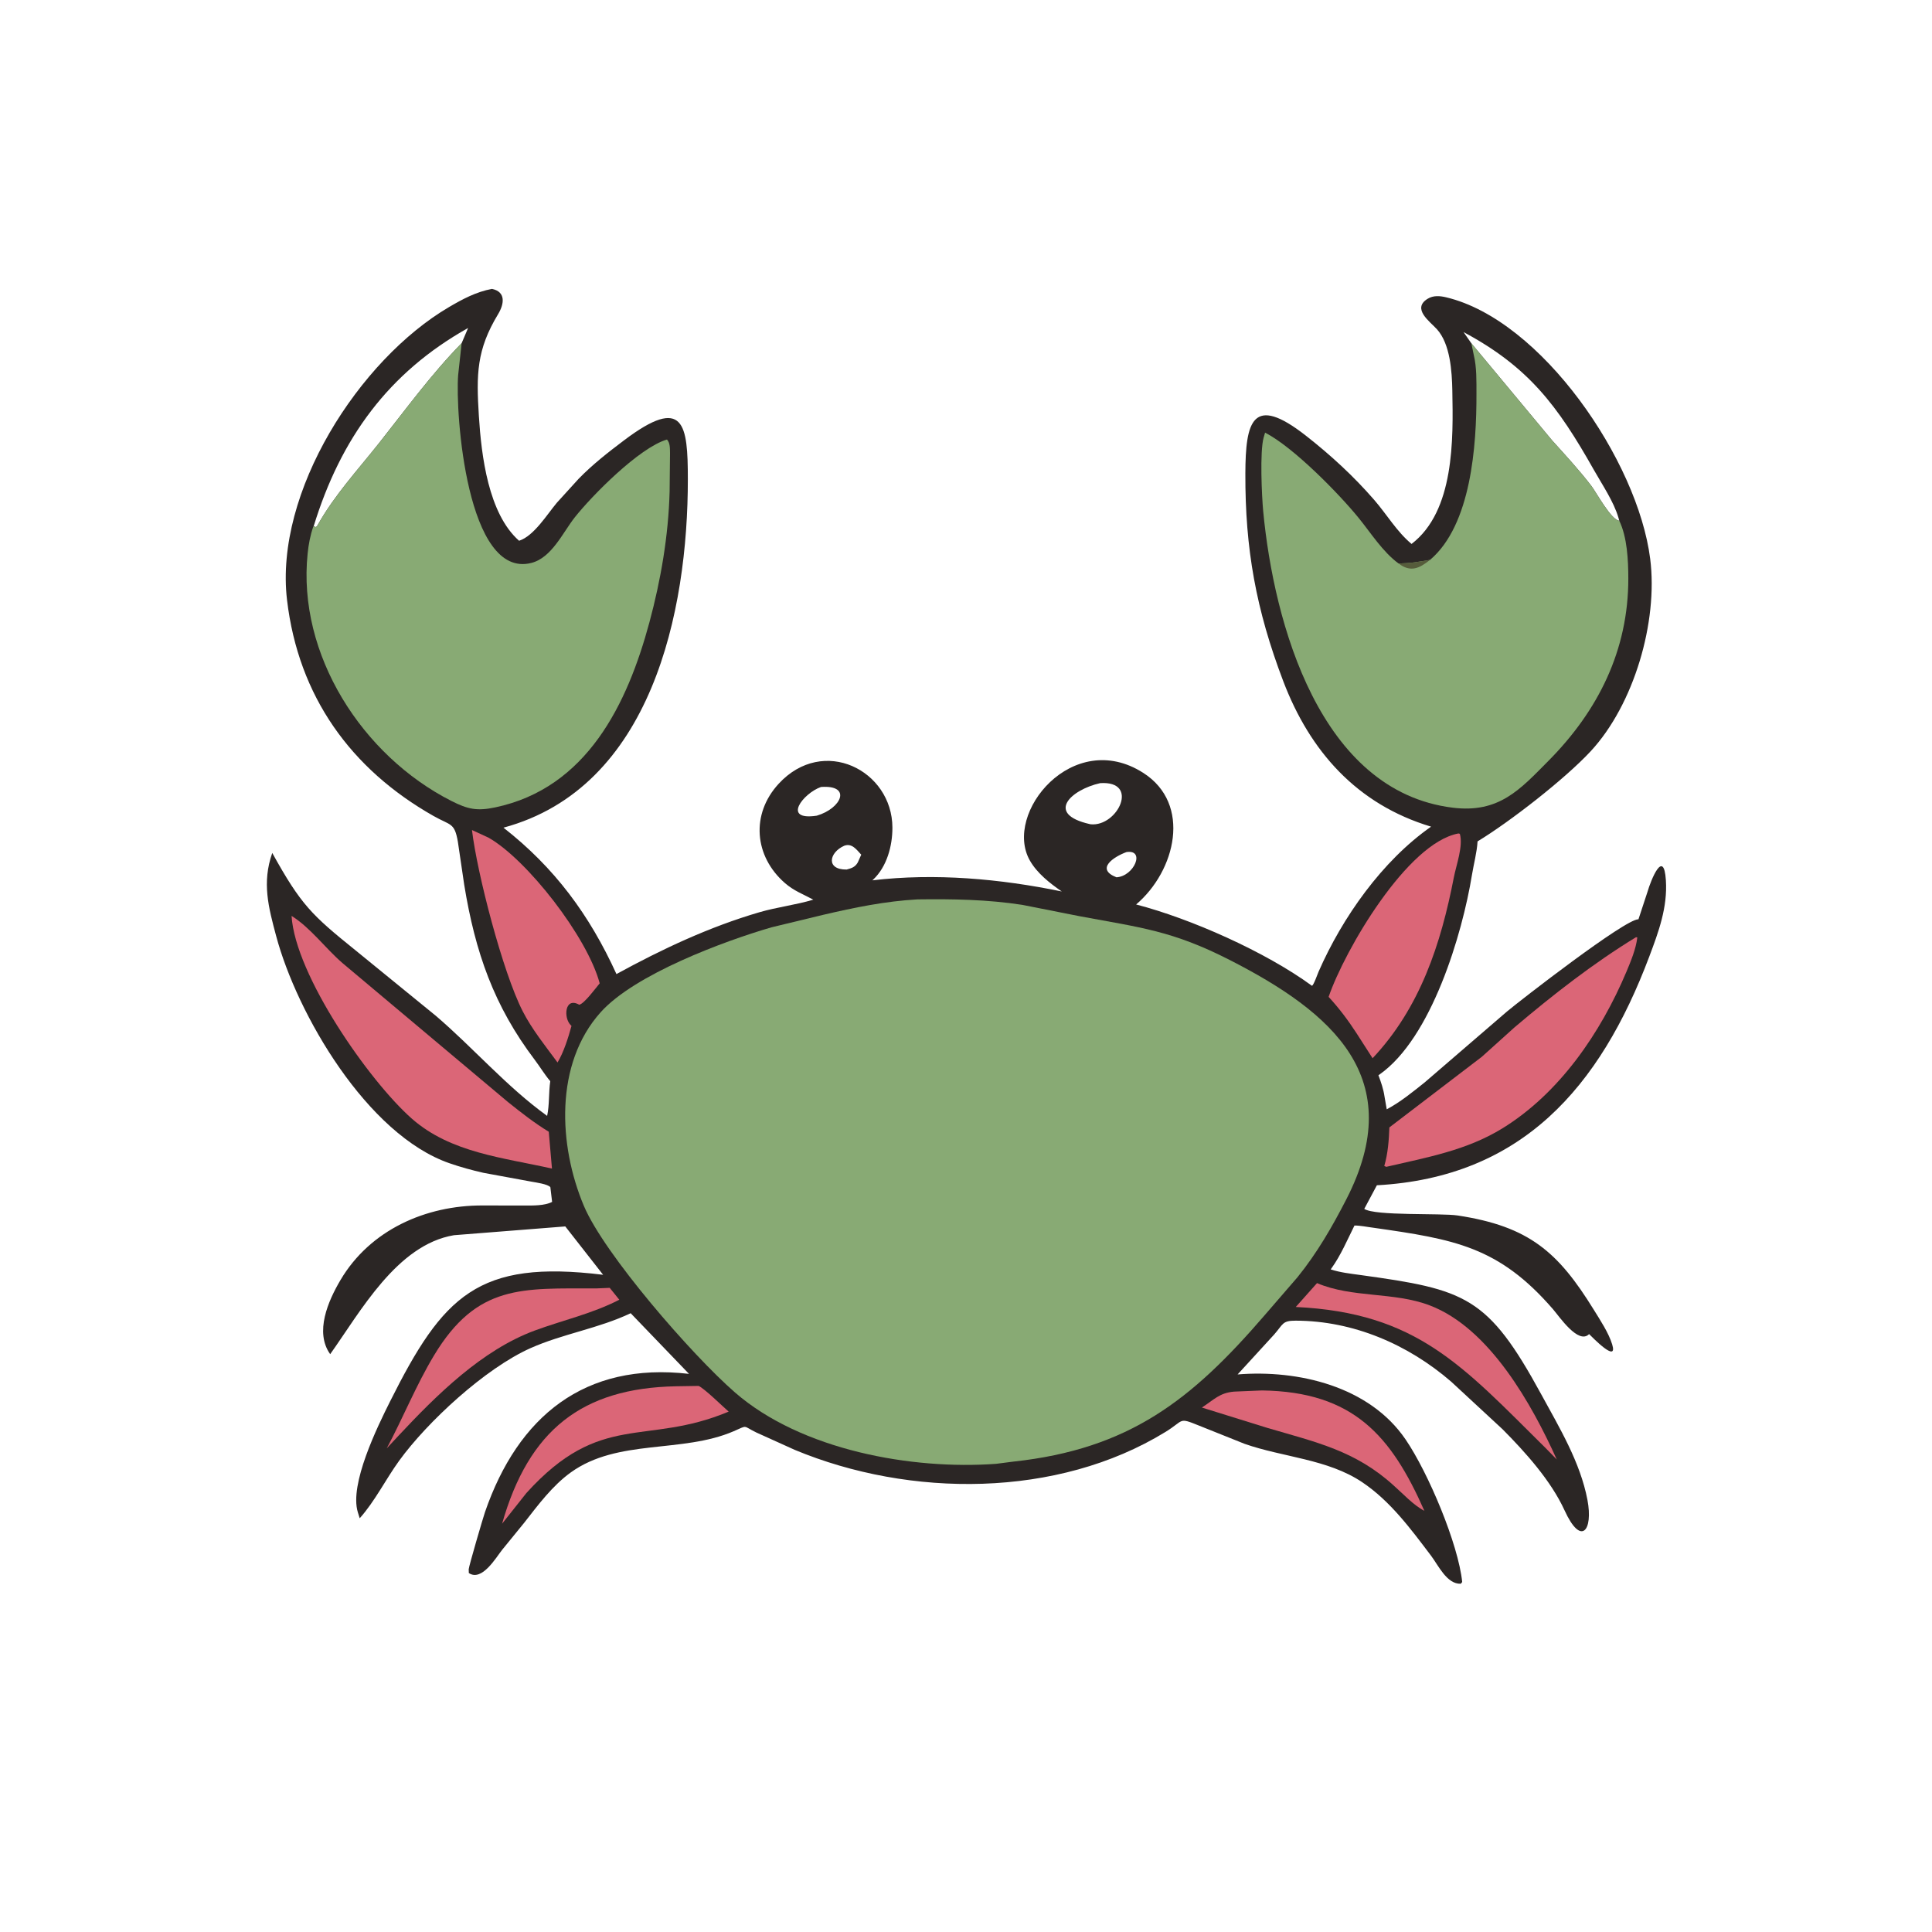 <svg version="1.1" xmlns="http://www.w3.org/2000/svg" style="display: block;" viewBox="0 0 2048 2048" width="640" height="640">
<path transform="translate(0,0)" fill="rgb(43,38,37)" d="M 521.495 306.248 C 536.406 309.273 534.574 322.171 528.017 333 C 505.155 370.76 504.841 396.739 507.621 440.958 C 510.265 483.008 517.642 544.525 550.252 573.222 C 566.044 568.18 580.041 545.086 590.348 532.865 L 613.446 507.461 C 628.189 492.339 644.603 479.523 661.433 466.82 C 725.536 418.439 729.092 450.295 729.143 507.8 C 729.269 648.325 690.819 834.966 533.696 877.358 C 587.965 919.804 624.899 969.848 653.466 1032.55 C 701.843 1006.09 752.006 982.469 805.072 966.994 C 823.911 961.5 843.476 959.321 862.153 953.678 C 851.261 947.812 841.581 944.397 832.008 936.043 C 799.514 907.686 795.69 863.107 825.405 830.841 C 872.706 779.479 945.791 816.624 945.994 877.24 C 946.059 896.62 940.154 918.738 925.595 932.429 L 924.701 933.203 C 991.202 925.316 1060.19 931.526 1125.52 945 C 1112.9 936.291 1099.32 925.659 1091.66 912.12 C 1063.27 861.958 1137.39 771.496 1211.99 819.333 C 1263.41 852.305 1246.28 923.125 1204.34 958.777 C 1262.2 973.788 1341.59 1009 1390.7 1044.95 C 1392.43 1044.69 1396.71 1032.39 1397.8 1029.92 C 1422.95 972.511 1465.21 912.475 1517.01 876.288 C 1438.24 852.667 1388.48 796.165 1360.29 722.054 C 1331.41 646.159 1319.87 581.841 1320.13 501.976 C 1320.32 446.885 1327.56 417.347 1384.37 461.888 C 1410.61 482.458 1434.82 504.691 1456.7 529.893 C 1470 545.215 1480.7 563.619 1496.31 576.601 C 1541.85 541.749 1540.51 465.765 1539.52 414.039 C 1539.13 393.679 1537.32 364.521 1523.14 348.932 C 1515.73 340.789 1496.34 327.266 1513.32 316.735 C 1519.36 312.986 1526.36 313.585 1533 315.165 C 1634.25 339.253 1736.05 488.438 1749.26 592.282 C 1757.8 659.393 1731.91 747.081 1686.19 796.36 C 1658.91 825.767 1600.33 871.3 1566.27 891.904 C 1565.61 903.494 1562.2 915.911 1560.33 927.444 C 1550.14 990.068 1517.5 1100.28 1462.38 1138.99 L 1461.19 1139.81 C 1463.97 1147.18 1466.55 1154.65 1467.66 1162.49 L 1470 1175.9 C 1484.14 1168.52 1497.87 1157.25 1510.38 1147.26 L 1597.44 1072.26 C 1610.81 1061.01 1723.05 973.842 1736.83 974.485 L 1746.42 945.367 C 1750.02 932.845 1763.67 898.848 1765.9 933.055 C 1767.77 961.855 1758.23 987.641 1748.26 1014.12 C 1696.03 1152.8 1612.97 1248.02 1459.54 1256.44 L 1446.17 1281.48 C 1457.95 1289.14 1527.27 1285.73 1545.32 1288.48 C 1620.99 1300.02 1651.69 1327.19 1689.48 1388.37 C 1696.18 1399.22 1705.2 1412.83 1708.94 1425 C 1715.41 1446.06 1687.68 1417.24 1684.5 1414.19 C 1673.19 1425.68 1652.92 1395.54 1646.28 1387.86 C 1588.6 1321.21 1541.53 1313.69 1455.76 1301.44 C 1449.31 1300.67 1442.24 1299.07 1435.79 1299.11 C 1428.34 1314.07 1421.39 1330.48 1411.67 1344.1 L 1410.58 1345.6 C 1420.78 1348.97 1431.35 1350.08 1441.93 1351.55 C 1553.88 1367.03 1577.04 1373.92 1633.89 1478.25 C 1653.11 1513.52 1675.18 1550.07 1682.76 1589.98 C 1688.92 1622.4 1676.13 1639.65 1658.49 1601.04 C 1644.12 1569.58 1616.9 1539.37 1592.89 1515.17 L 1538.34 1464.65 C 1492.62 1425.1 1434.5 1400.05 1373.41 1399.96 C 1359.14 1399.94 1360.35 1403.59 1350.74 1414.55 L 1311.92 1456.96 C 1376.44 1451.77 1451.62 1469.6 1489.93 1525.81 C 1514.26 1561.49 1545.92 1637.13 1549.99 1677 L 1548.5 1678.83 C 1533.77 1679.48 1524.7 1659.31 1516.87 1648.98 C 1495.4 1620.66 1473.89 1591.31 1444.01 1571.21 C 1407.46 1546.62 1359.94 1544.81 1319.3 1530.52 L 1270.48 1510.99 C 1248.81 1502.22 1255.57 1505.56 1235.5 1517.88 C 1120.86 1588.26 964.504 1587.71 842.5 1536.93 L 801.757 1518.51 C 786.798 1511.26 793.248 1510.47 777.777 1517.15 C 722.87 1540.87 655.068 1524.87 605.119 1560.79 C 585.684 1574.76 570.289 1595.46 555.679 1614.19 L 532.431 1642.71 C 525.741 1651.09 510.945 1676.78 496.98 1667.5 L 496.845 1663.5 C 497.104 1659.86 512.072 1608.8 514.068 1603 C 549.052 1501.4 619.822 1443.53 730.374 1456.37 L 668.539 1392.06 C 634.47 1408.26 596.718 1413.81 562.443 1429.06 C 514.335 1450.45 452.823 1507.37 423.045 1548.54 C 408.806 1568.23 397.443 1591.36 381.302 1609.42 L 379.298 1603 C 370.221 1573.25 400.009 1512.49 413.459 1485.64 C 469.664 1373.41 506.666 1335.07 639.333 1351.33 L 599.216 1300.06 L 481.199 1309.37 C 420.721 1319.5 382.116 1390.43 350.007 1435.48 C 333.321 1412 347.91 1378.97 360.867 1357 C 392.347 1303.62 451.482 1277.69 511.428 1277.84 L 556.043 1277.92 C 564.598 1277.92 577.547 1278.2 585.259 1274.05 L 583.394 1258.43 C 580.439 1255.15 568.487 1253.53 563.856 1252.69 L 512.414 1243.23 C 500.289 1240.48 488.27 1237.18 476.521 1233.11 C 389.168 1202.85 314.875 1075.01 292.749 992.244 C 284.605 961.782 277.532 935.725 288.603 904.159 C 319.171 959.329 330.318 969.839 377.005 1007.5 L 462.019 1076.8 C 502.381 1111.37 536.753 1151.65 579.988 1182.89 C 582.497 1171.31 581.552 1158.07 583.296 1146.09 C 577.418 1139.23 572.406 1130.83 566.892 1123.54 C 523.63 1066.4 503.78 1009.65 492.076 937.857 L 485.355 892.256 C 481.8 871.745 477.783 875.291 459.605 864.994 C 371.973 815.353 316.344 738.252 304.267 636 C 290.747 521.539 380.845 381.338 475.964 325.518 C 490.526 316.973 504.765 309.364 521.495 306.248 z M 332.477 557.921 L 335 558.752 C 336.4 557.25 336.088 557.785 336.932 556.28 C 354.566 524.863 379.166 498.247 401.48 470.1 C 430.245 433.815 456.881 397.017 489.349 363.79 L 496.211 347.669 C 411.781 395.031 361.122 464.553 332.477 557.921 z M 1559.71 363.927 L 1645.22 466.738 C 1659.4 482.468 1673.96 498.212 1686.85 515.016 C 1692.06 521.814 1707.92 551.348 1716.5 551.982 L 1715.57 548.647 C 1710.53 531.538 1698.37 513.714 1689.55 498.082 C 1651.06 429.85 1620.2 388.807 1551.41 352.024 L 1559.71 363.927 z M 1166.19 830.17 C 1135.23 837.119 1107.8 862.746 1155.04 873.533 L 1156.21 873.778 C 1184.89 876.496 1208.45 827.307 1166.19 830.17 z M 870.292 834.226 C 851.383 840.882 828.421 870.279 865.807 864.657 C 892.066 856.95 903.302 831.849 870.292 834.226 z M 1194.12 903.228 C 1180.49 908.27 1160.93 921.127 1183.5 929.97 C 1202.35 928.847 1214.33 900.186 1194.12 903.228 z M 894.99 896.5 C 878.72 903.658 875.292 922.029 897.494 921.751 C 902.798 920.266 906.324 919.293 909.244 914.298 L 912.951 906.003 C 908.029 900.713 903.161 893.534 894.99 896.5 z"/>
<path transform="translate(0,0)" fill="rgb(219,102,119)" d="M 1337.74 1473.93 C 1434.67 1475.29 1474.7 1521.89 1509.89 1601.52 C 1498.66 1595.91 1486.89 1583.08 1477.39 1574.72 C 1436.8 1537.78 1395.38 1528.88 1343.67 1513.7 L 1274.05 1492.06 C 1286.89 1483.71 1292.72 1476.48 1308.15 1475.17 L 1337.74 1473.93 z"/>
<path transform="translate(0,0)" fill="rgb(219,102,119)" d="M 716.419 1469.52 L 740.595 1469.13 C 747.12 1472.22 765.536 1490.39 772.415 1496.37 C 684.228 1533.34 636.968 1495.37 558.042 1582.64 L 532.24 1615.19 C 560.495 1515.9 617 1471.47 716.419 1469.52 z"/>
<path transform="translate(0,0)" fill="rgb(219,102,119)" d="M 1396.09 1360.15 C 1433.65 1376.1 1477.32 1369.21 1515.57 1383.76 C 1579.17 1407.96 1624.15 1489.26 1650.24 1547.11 L 1638.6 1535.19 C 1550.33 1447.85 1502.22 1391.58 1373.58 1385.45 L 1396.09 1360.15 z"/>
<path transform="translate(0,0)" fill="rgb(219,102,119)" d="M 631.846 1365.79 L 646.333 1365.18 L 656.483 1377.77 C 627.879 1392.57 596.863 1399.35 566.834 1410.44 C 510.697 1431.16 462.656 1478.96 422.698 1521.63 L 409.959 1535.31 C 427.352 1502.78 441.017 1468.44 460.117 1436.74 C 505.756 1360.97 553.88 1365.91 631.846 1365.79 z"/>
<path transform="translate(0,0)" fill="rgb(219,102,119)" d="M 500.312 879.86 L 518.063 888.073 C 558.722 911.297 622.491 992.972 635.701 1042.37 C 631.553 1047.31 619.319 1064.01 614 1065.06 C 598.447 1056.27 597.223 1079.21 605.009 1086.69 L 605.81 1087.5 C 602.472 1099.76 597.584 1115.36 591.015 1126.26 C 578.157 1108.83 563.929 1091.22 554.052 1071.89 C 532.824 1030.35 505.663 925.371 500.312 879.86 z"/>
<path transform="translate(0,0)" fill="rgb(219,102,119)" d="M 1546.04 883.5 L 1547.49 883.895 C 1551.23 896.819 1543.67 916.991 1541.15 930 C 1527.43 1000.77 1505.34 1068.32 1455 1121.77 L 1438.1 1095.44 C 1429.02 1081.45 1419.7 1069.01 1408.39 1056.73 C 1425.55 1006.8 1491.76 893.464 1546.04 883.5 z"/>
<path transform="translate(0,0)" fill="rgb(219,102,119)" d="M 1734.19 993.5 L 1735.62 993.688 C 1734.29 1005.56 1728.78 1018.94 1724.12 1030 C 1696.78 1094.85 1653.14 1158.93 1592.42 1196.22 C 1554.25 1219.65 1512.34 1226.9 1469.5 1236.9 L 1467.39 1235.96 C 1471.23 1223.06 1472.32 1208.54 1472.79 1195.11 L 1570.73 1120.3 L 1605.56 1088.94 C 1646.29 1054.45 1688.61 1021.36 1734.19 993.5 z"/>
<path transform="translate(0,0)" fill="rgb(219,102,119)" d="M 309.071 970.871 C 329.351 983.578 344.854 1005.2 363.062 1020.9 L 538.557 1168.28 C 552.395 1179.36 566.542 1190.48 581.711 1199.68 L 585.107 1238.75 C 533.952 1227.18 477.86 1222.13 436.739 1185.97 C 391.349 1146.07 312.926 1033.64 309.071 970.871 z"/>
<path transform="translate(0,0)" fill="rgb(136,170,116)" d="M 332.477 557.921 L 335 558.752 C 336.4 557.25 336.088 557.785 336.932 556.28 C 354.566 524.863 379.166 498.247 401.48 470.1 C 430.245 433.815 456.881 397.017 489.349 363.79 L 485.664 397.64 C 482.504 437.871 494.901 614.016 563.204 596.744 C 584.942 591.248 596.618 564.399 609.373 548.295 C 627.319 525.64 677.467 474.592 707.011 465.921 C 710.506 469.6 710.123 475.714 710.245 480.58 L 709.822 520.883 C 708.632 567.587 700.52 614.802 688.372 659.828 C 665.066 746.206 622.224 835.422 524.858 855.881 C 505.769 859.893 496.006 857.953 478.327 848.964 C 384.142 801.08 314.998 694.015 326.105 586.785 C 327.127 576.917 328.856 567.576 332.109 558.178 L 332.477 557.921 z"/>
<path transform="translate(0,0)" fill="rgb(136,170,116)" d="M 1559.71 363.927 L 1645.22 466.738 C 1659.4 482.468 1673.96 498.212 1686.85 515.016 C 1692.06 521.814 1707.92 551.348 1716.5 551.982 C 1724.92 569.464 1726.04 593.79 1726.08 613.052 C 1726.21 689.454 1693.91 753.581 1641.52 806.423 C 1611.4 836.802 1589.18 862.275 1539.88 856.175 C 1399.15 838.763 1350.33 660.934 1339.03 541.775 C 1337.56 526.236 1335.34 478.783 1339.5 463.9 L 1341.04 458.607 C 1371.3 474.157 1419.36 523.408 1440.04 548.794 C 1453.12 564.864 1465.76 585.075 1482.58 597.335 C 1497.47 596.904 1501.27 595.839 1514.65 593.697 L 1515.9 593.504 C 1559.64 556.431 1565.24 471.985 1565.11 417.537 C 1565.08 404.047 1565.47 389.375 1562.23 376.219 L 1559.71 363.927 z"/>
<path transform="translate(0,0)" fill="rgb(86,92,59)" d="M 1482.58 597.335 C 1497.47 596.904 1501.27 595.839 1514.65 593.697 L 1515.9 593.504 C 1504.46 602.638 1495.22 606.953 1482.58 597.335 z"/>
<path transform="translate(0,0)" fill="rgb(136,170,116)" d="M 972.511 953.386 C 1010.04 952.904 1046.52 953.457 1083.72 959.198 L 1143.97 971.134 C 1209.72 983.376 1242.79 986.602 1303.64 1017.66 C 1412.72 1073.34 1493.17 1142.92 1427.13 1271.38 C 1412.13 1300.55 1396.09 1328.36 1375.38 1353.93 L 1339.88 1395 C 1263.35 1483.69 1197.33 1536.06 1074.23 1549.36 L 1055.95 1551.71 C 966.616 1558.28 849.512 1537.27 779.196 1476.14 C 733.518 1436.43 640.317 1329.15 618.88 1278.18 C 591.999 1214.26 587.666 1127.79 636.686 1073.07 C 672.824 1032.73 767.492 997.621 817.848 982.99 L 872.419 969.803 C 905.785 962.01 938.207 955.315 972.511 953.386 z"/>
</svg>